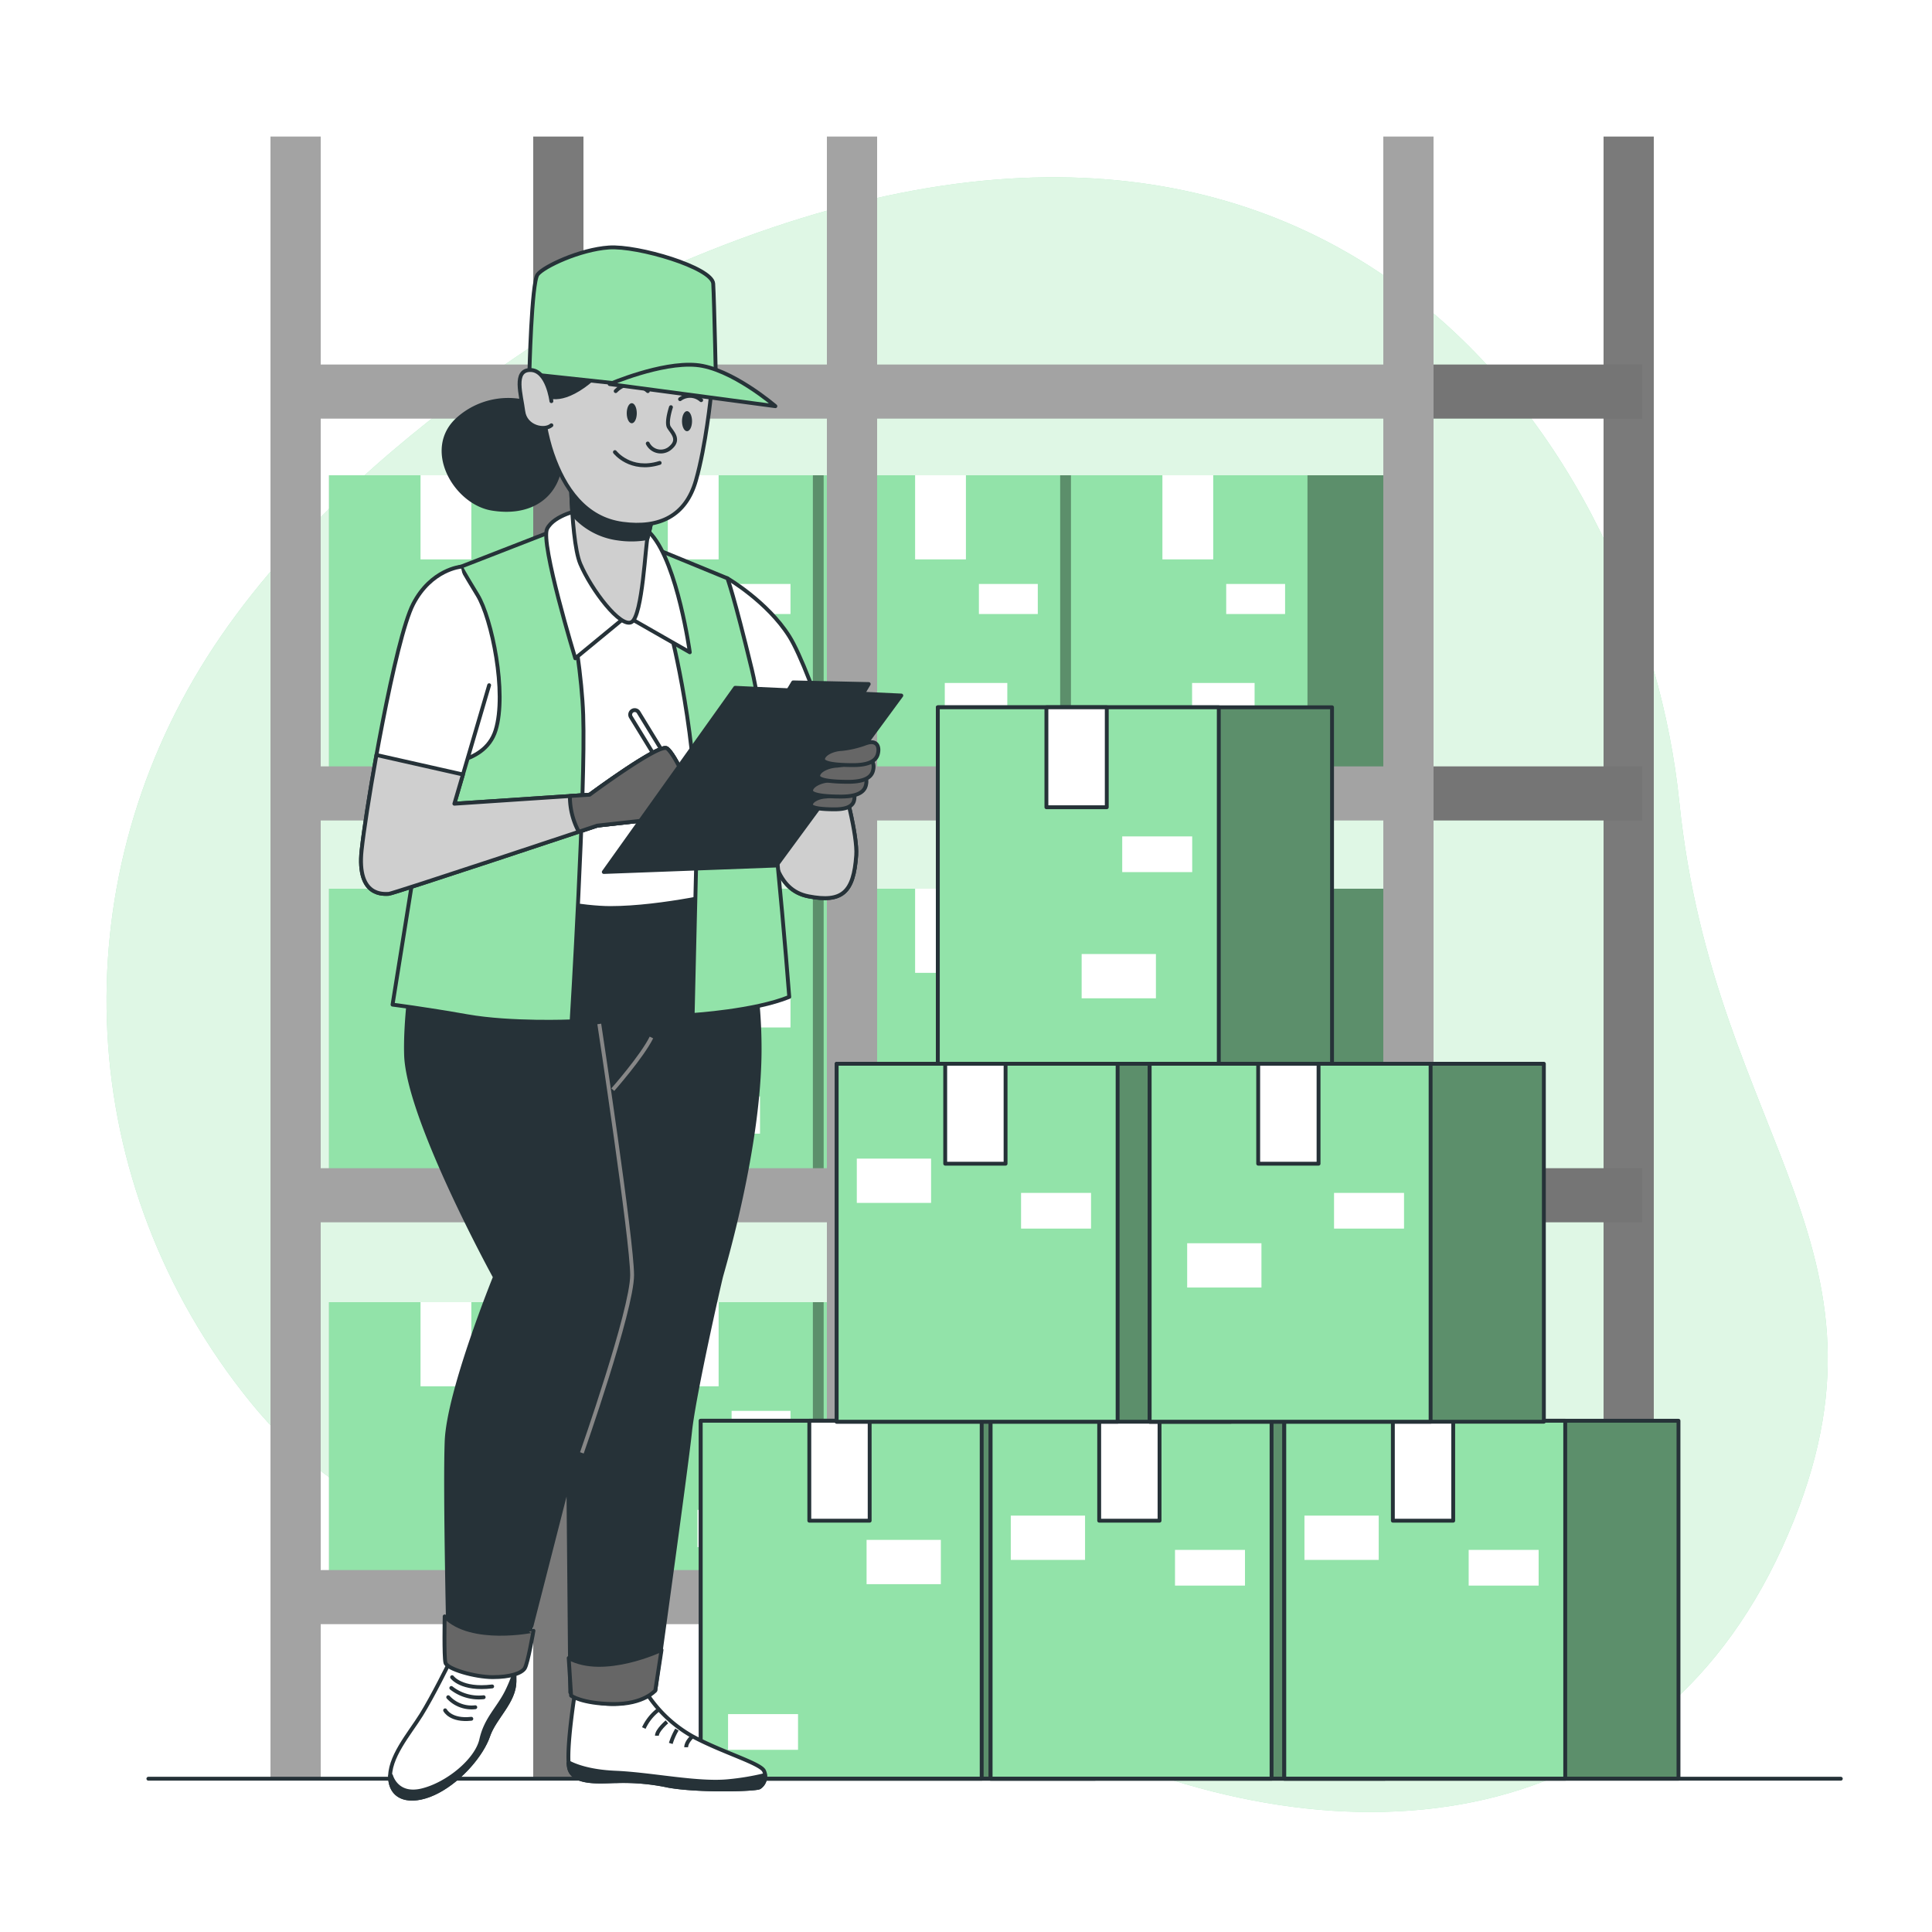 <svg class="animated" id="freepik_stories-checking-boxes" xmlns="http://www.w3.org/2000/svg" xmlns:xlink="http://www.w3.org/1999/xlink" viewBox="0 0 500 500" version="1.1" xmlns:svgjs="http://svgjs.com/svgjs"><style>svg#freepik_stories-checking-boxes:not(.animated) .animable {opacity: 0;}svg#freepik_stories-checking-boxes.animated #freepik--boxes-1--inject-65 {animation: 6s Infinite  linear floating;animation-delay: 0s;}            @keyframes floating {                0% {                    opacity: 1;                    transform: translateY(0px);                }                50% {                    transform: translateY(-10px);                }                100% {                    opacity: 1;                    transform: translateY(0px);                }            }        </style><g id="freepik--background-simple--inject-65" class="animable" style="transform-origin: 250.297px 257.414px;"><path d="M167.19,71.92S91.42,110.52,53.63,170,18.83,306,64.75,362.8s133.69,49.34,207.18,85.32,154.57,28.57,189.32-47.66S443.6,295.74,434.6,207.52,346.07-9.88,167.19,71.92Z" style="fill: rgb(146, 227, 169); transform-origin: 250.297px 257.414px;" id="els61e4z0j7s" class="animable"></path><g id="elst4j87u77qh"><path d="M167.19,71.92S91.42,110.52,53.63,170,18.83,306,64.75,362.8s133.69,49.34,207.18,85.32,154.57,28.57,189.32-47.66S443.6,295.74,434.6,207.52,346.07-9.88,167.19,71.92Z" style="fill: rgb(255, 255, 255); opacity: 0.7; transform-origin: 250.297px 257.414px;" class="animable"></path></g></g><g id="freepik--boxes-2--inject-65" class="animable" style="transform-origin: 249px 247.84px;"><rect x="85.17" y="123" width="85.88" height="77.99" style="fill: rgb(146, 227, 169); transform-origin: 128.11px 161.995px;" id="elnp0eelr0le8" class="animable"></rect><g style="clip-path: url(&quot;#freepik--clip-path--inject-65&quot;); transform-origin: 128.11px 161.995px;" id="eli4pz2vl6lkl" class="animable"><g id="elxr48xwg9nsr"><rect x="85.17" y="123" width="85.88" height="77.99" style="opacity: 0.37; transform-origin: 128.11px 161.995px;" class="animable"></rect></g></g><rect x="85.17" y="123" width="61.2" height="77.99" style="fill: rgb(146, 227, 169); transform-origin: 115.77px 161.995px;" id="elxb5uz0526ob" class="animable"></rect><rect x="108.83" y="123" width="13.15" height="21.77" style="fill: rgb(255, 255, 255); transform-origin: 115.405px 133.885px;" id="elw05pjixsklj" class="animable"></rect><rect x="125.34" y="151.13" width="15.24" height="7.78" style="fill: rgb(255, 255, 255); transform-origin: 132.96px 155.02px;" id="el87yc8uk46jv" class="animable"></rect><g id="elbxjis8o9uki"><rect x="116.51" y="176.75" width="16.18" height="9.64" style="fill: rgb(255, 255, 255); transform-origin: 124.6px 181.57px; transform: rotate(13.9deg);" class="animable"></rect></g><rect x="149.17" y="123" width="85.88" height="77.99" style="fill: rgb(146, 227, 169); transform-origin: 192.11px 161.995px;" id="elfjgg69s4tn5" class="animable"></rect><g style="clip-path: url(&quot;#freepik--clip-path-2--inject-65&quot;); transform-origin: 192.11px 161.995px;" id="elilgdpkdoqa" class="animable"><g id="elzur1qrvwbm9"><rect x="149.17" y="123" width="85.88" height="77.99" style="opacity: 0.37; transform-origin: 192.11px 161.995px;" class="animable"></rect></g></g><rect x="149.17" y="123" width="61.2" height="77.99" style="fill: rgb(146, 227, 169); transform-origin: 179.77px 161.995px;" id="elh7rujhawipi" class="animable"></rect><rect x="172.83" y="123" width="13.15" height="21.77" style="fill: rgb(255, 255, 255); transform-origin: 179.405px 133.885px;" id="elinp8uf3drk" class="animable"></rect><rect x="189.34" y="151.13" width="15.24" height="7.78" style="fill: rgb(255, 255, 255); transform-origin: 196.96px 155.02px;" id="el4l33314fh12" class="animable"></rect><g id="el3kh0c8d1nu6"><rect x="180.51" y="176.75" width="16.18" height="9.64" style="fill: rgb(255, 255, 255); transform-origin: 188.6px 181.57px; transform: rotate(13.9deg);" class="animable"></rect></g><rect x="213.17" y="123" width="85.88" height="77.99" style="fill: rgb(146, 227, 169); transform-origin: 256.11px 161.995px;" id="eln2c18vmvbga" class="animable"></rect><g style="clip-path: url(&quot;#freepik--clip-path-3--inject-65&quot;); transform-origin: 256.11px 161.995px;" id="ela86l6bmo31" class="animable"><g id="elsggsismbue"><rect x="213.17" y="123" width="85.88" height="77.99" style="opacity: 0.37; transform-origin: 256.11px 161.995px;" class="animable"></rect></g></g><rect x="213.17" y="123" width="61.2" height="77.99" style="fill: rgb(146, 227, 169); transform-origin: 243.77px 161.995px;" id="el22maze90ae7" class="animable"></rect><rect x="236.83" y="123" width="13.15" height="21.77" style="fill: rgb(255, 255, 255); transform-origin: 243.405px 133.885px;" id="elnoy7v7f5k18" class="animable"></rect><rect x="253.34" y="151.13" width="15.24" height="7.78" style="fill: rgb(255, 255, 255); transform-origin: 260.96px 155.02px;" id="elbmbbnijdlg9" class="animable"></rect><g id="el165gej21vhf"><rect x="244.51" y="176.75" width="16.18" height="9.64" style="fill: rgb(255, 255, 255); transform-origin: 252.6px 181.57px; transform: rotate(13.9deg);" class="animable"></rect></g><rect x="277.17" y="123" width="85.88" height="77.99" style="fill: rgb(146, 227, 169); transform-origin: 320.11px 161.995px;" id="elfhtb0i2j47m" class="animable"></rect><g style="clip-path: url(&quot;#freepik--clip-path-4--inject-65&quot;); transform-origin: 320.11px 161.995px;" id="eliti1i0q14xc" class="animable"><g id="el5usa29q9bvf"><rect x="277.17" y="123" width="85.88" height="77.99" style="opacity: 0.37; transform-origin: 320.11px 161.995px;" class="animable"></rect></g></g><rect x="277.17" y="123" width="61.2" height="77.99" style="fill: rgb(146, 227, 169); transform-origin: 307.77px 161.995px;" id="el9wmxaehi0ao" class="animable"></rect><rect x="300.83" y="123" width="13.15" height="21.77" style="fill: rgb(255, 255, 255); transform-origin: 307.405px 133.885px;" id="el9k2dkcz2va" class="animable"></rect><rect x="317.34" y="151.13" width="15.24" height="7.78" style="fill: rgb(255, 255, 255); transform-origin: 324.96px 155.02px;" id="elhmvfi8e3zm" class="animable"></rect><g id="ely30dwznp8pk"><rect x="308.51" y="176.75" width="16.18" height="9.64" style="fill: rgb(255, 255, 255); transform-origin: 316.6px 181.57px; transform: rotate(13.9deg);" class="animable"></rect></g><rect x="85.17" y="230" width="85.88" height="77.99" style="fill: rgb(146, 227, 169); transform-origin: 128.11px 268.995px;" id="eld7850l1wds" class="animable"></rect><g style="clip-path: url(&quot;#freepik--clip-path-5--inject-65&quot;); transform-origin: 128.11px 268.995px;" id="el9isaueu56u4" class="animable"><g id="elilzeurnqgkm"><rect x="85.17" y="230" width="85.88" height="77.99" style="opacity: 0.37; transform-origin: 128.11px 268.995px;" class="animable"></rect></g></g><rect x="85.17" y="230" width="61.2" height="77.99" style="fill: rgb(146, 227, 169); transform-origin: 115.77px 268.995px;" id="el9xjojc5w5ej" class="animable"></rect><rect x="108.83" y="230" width="13.15" height="21.77" style="fill: rgb(255, 255, 255); transform-origin: 115.405px 240.885px;" id="elwapxetugesb" class="animable"></rect><rect x="125.34" y="258.13" width="15.24" height="7.78" style="fill: rgb(255, 255, 255); transform-origin: 132.96px 262.02px;" id="el0pculepwnrpa" class="animable"></rect><g id="elgbkidt49n3a"><rect x="116.51" y="283.75" width="16.18" height="9.64" style="fill: rgb(255, 255, 255); transform-origin: 124.6px 288.57px; transform: rotate(13.9deg);" class="animable"></rect></g><rect x="149.17" y="230" width="85.88" height="77.99" style="fill: rgb(146, 227, 169); transform-origin: 192.11px 268.995px;" id="elgbupa9jd3ep" class="animable"></rect><g style="clip-path: url(&quot;#freepik--clip-path-6--inject-65&quot;); transform-origin: 192.11px 268.995px;" id="el7nicd1y4e1h" class="animable"><g id="el19cqcpf760h"><rect x="149.17" y="230" width="85.88" height="77.99" style="opacity: 0.37; transform-origin: 192.11px 268.995px;" class="animable"></rect></g></g><rect x="149.17" y="230" width="61.2" height="77.99" style="fill: rgb(146, 227, 169); transform-origin: 179.77px 268.995px;" id="el71hf4u7fywp" class="animable"></rect><rect x="172.83" y="230" width="13.15" height="21.77" style="fill: rgb(255, 255, 255); transform-origin: 179.405px 240.885px;" id="elxxdnomi2lb" class="animable"></rect><rect x="189.34" y="258.13" width="15.24" height="7.78" style="fill: rgb(255, 255, 255); transform-origin: 196.96px 262.02px;" id="el4bg3e7l0jsf" class="animable"></rect><g id="el9i8olj1smju"><rect x="180.51" y="283.75" width="16.18" height="9.64" style="fill: rgb(255, 255, 255); transform-origin: 188.6px 288.57px; transform: rotate(13.9deg);" class="animable"></rect></g><rect x="213.17" y="230" width="85.88" height="77.99" style="fill: rgb(146, 227, 169); transform-origin: 256.11px 268.995px;" id="elkyffsd3v87" class="animable"></rect><g style="clip-path: url(&quot;#freepik--clip-path-7--inject-65&quot;); transform-origin: 256.11px 268.995px;" id="elthkwqxzeeeq" class="animable"><g id="elcuirazf4b5o"><rect x="213.17" y="230" width="85.88" height="77.99" style="opacity: 0.37; transform-origin: 256.11px 268.995px;" class="animable"></rect></g></g><rect x="213.17" y="230" width="61.2" height="77.99" style="fill: rgb(146, 227, 169); transform-origin: 243.77px 268.995px;" id="elofe59in47yg" class="animable"></rect><rect x="236.83" y="230" width="13.15" height="21.77" style="fill: rgb(255, 255, 255); transform-origin: 243.405px 240.885px;" id="elxk905hl7sk" class="animable"></rect><rect x="253.34" y="258.13" width="15.24" height="7.78" style="fill: rgb(255, 255, 255); transform-origin: 260.96px 262.02px;" id="el6h19x3z7mjd" class="animable"></rect><g id="elcpf3y006pgm"><rect x="244.51" y="283.75" width="16.18" height="9.64" style="fill: rgb(255, 255, 255); transform-origin: 252.6px 288.57px; transform: rotate(13.9deg);" class="animable"></rect></g><rect x="277.17" y="230" width="85.88" height="77.99" style="fill: rgb(146, 227, 169); transform-origin: 320.11px 268.995px;" id="elrds1hf6xb9k" class="animable"></rect><g style="clip-path: url(&quot;#freepik--clip-path-8--inject-65&quot;); transform-origin: 320.11px 268.995px;" id="elf1ygs9h6i2h" class="animable"><g id="el82uwvavkhqn"><rect x="277.17" y="230" width="85.88" height="77.99" style="opacity: 0.37; transform-origin: 320.11px 268.995px;" class="animable"></rect></g></g><rect x="277.17" y="230" width="61.2" height="77.99" style="fill: rgb(146, 227, 169); transform-origin: 307.77px 268.995px;" id="elnvwmy2mqqnh" class="animable"></rect><rect x="300.83" y="230" width="13.15" height="21.77" style="fill: rgb(255, 255, 255); transform-origin: 307.405px 240.885px;" id="elnkmiaw6s4t" class="animable"></rect><rect x="317.34" y="258.13" width="15.24" height="7.78" style="fill: rgb(255, 255, 255); transform-origin: 324.96px 262.02px;" id="elp5e7zltp5th" class="animable"></rect><g id="eljbeflxn70uj"><rect x="308.51" y="283.75" width="16.18" height="9.64" style="fill: rgb(255, 255, 255); transform-origin: 316.6px 288.57px; transform: rotate(13.9deg);" class="animable"></rect></g><rect x="85.17" y="337" width="85.88" height="77.99" style="fill: rgb(146, 227, 169); transform-origin: 128.11px 375.995px;" id="elwczhgrnvqn9" class="animable"></rect><g style="clip-path: url(&quot;#freepik--clip-path-9--inject-65&quot;); transform-origin: 128.11px 375.995px;" id="elu66eubynreq" class="animable"><g id="el6zg9jzk24vl"><rect x="85.17" y="337" width="85.88" height="77.99" style="opacity: 0.37; transform-origin: 128.11px 375.995px;" class="animable"></rect></g></g><rect x="85.17" y="337" width="61.2" height="77.99" style="fill: rgb(146, 227, 169); transform-origin: 115.77px 375.995px;" id="ele7idla2gcyh" class="animable"></rect><rect x="108.83" y="337" width="13.15" height="21.77" style="fill: rgb(255, 255, 255); transform-origin: 115.405px 347.885px;" id="elkvu5bylnxa" class="animable"></rect><rect x="125.34" y="365.13" width="15.24" height="7.78" style="fill: rgb(255, 255, 255); transform-origin: 132.96px 369.02px;" id="eliniq9s8veko" class="animable"></rect><g id="elf6ry4vlm4xq"><rect x="116.51" y="390.75" width="16.18" height="9.64" style="fill: rgb(255, 255, 255); transform-origin: 124.6px 395.57px; transform: rotate(13.9deg);" class="animable"></rect></g><rect x="149.17" y="337" width="85.88" height="77.99" style="fill: rgb(146, 227, 169); transform-origin: 192.11px 375.995px;" id="elgx81fk8f3tj" class="animable"></rect><g style="clip-path: url(&quot;#freepik--clip-path-10--inject-65&quot;); transform-origin: 192.11px 375.995px;" id="elavirrmp8xi" class="animable"><g id="el2533bo32av4"><rect x="149.17" y="337" width="85.88" height="77.99" style="opacity: 0.37; transform-origin: 192.11px 375.995px;" class="animable"></rect></g></g><rect x="149.17" y="337" width="61.2" height="77.99" style="fill: rgb(146, 227, 169); transform-origin: 179.77px 375.995px;" id="elzaybj7b74cf" class="animable"></rect><rect x="172.83" y="337" width="13.15" height="21.77" style="fill: rgb(255, 255, 255); transform-origin: 179.405px 347.885px;" id="elyqwvp4o2h2" class="animable"></rect><rect x="189.34" y="365.13" width="15.24" height="7.78" style="fill: rgb(255, 255, 255); transform-origin: 196.96px 369.02px;" id="el0dy4sssask6k" class="animable"></rect><g id="el1amqyl6zp61"><rect x="180.51" y="390.75" width="16.18" height="9.64" style="fill: rgb(255, 255, 255); transform-origin: 188.6px 395.57px; transform: rotate(13.9deg);" class="animable"></rect></g><rect x="213.17" y="337" width="85.88" height="77.99" style="fill: rgb(146, 227, 169); transform-origin: 256.11px 375.995px;" id="elmr800h9on5" class="animable"></rect><g style="clip-path: url(&quot;#freepik--clip-path-11--inject-65&quot;); transform-origin: 256.11px 375.995px;" id="ellf0jnhzrin8" class="animable"><g id="elbmn584vh9yg"><rect x="213.17" y="337" width="85.88" height="77.99" style="opacity: 0.37; transform-origin: 256.11px 375.995px;" class="animable"></rect></g></g><rect x="213.17" y="337" width="61.2" height="77.99" style="fill: rgb(146, 227, 169); transform-origin: 243.77px 375.995px;" id="el0e9eswb8u2ki" class="animable"></rect><rect x="236.83" y="337" width="13.15" height="21.77" style="fill: rgb(255, 255, 255); transform-origin: 243.405px 347.885px;" id="el5upbopr7rei" class="animable"></rect><rect x="253.34" y="365.13" width="15.24" height="7.78" style="fill: rgb(255, 255, 255); transform-origin: 260.96px 369.02px;" id="el4pzsw709efc" class="animable"></rect><g id="elzw0cyl9ti1t"><rect x="244.51" y="390.75" width="16.18" height="9.64" style="fill: rgb(255, 255, 255); transform-origin: 252.6px 395.57px; transform: rotate(13.9deg);" class="animable"></rect></g><rect x="277.17" y="337" width="85.88" height="77.99" style="fill: rgb(146, 227, 169); transform-origin: 320.11px 375.995px;" id="ele74t30v1ut" class="animable"></rect><g style="clip-path: url(&quot;#freepik--clip-path-12--inject-65&quot;); transform-origin: 320.11px 375.995px;" id="el3sdxntp31o7" class="animable"><g id="elljo2liey35q"><rect x="277.17" y="337" width="85.88" height="77.99" style="opacity: 0.37; transform-origin: 320.11px 375.995px;" class="animable"></rect></g></g><rect x="277.17" y="337" width="61.2" height="77.99" style="fill: rgb(146, 227, 169); transform-origin: 307.77px 375.995px;" id="elnyx8lbbbic" class="animable"></rect><rect x="300.83" y="337" width="13.15" height="21.77" style="fill: rgb(255, 255, 255); transform-origin: 307.405px 347.885px;" id="eli6yr4cd64d" class="animable"></rect><rect x="317.34" y="365.13" width="15.24" height="7.78" style="fill: rgb(255, 255, 255); transform-origin: 324.96px 369.02px;" id="eladvp6sy6bug" class="animable"></rect><g id="eltorfntah4nh"><rect x="308.51" y="390.75" width="16.18" height="9.64" style="fill: rgb(255, 255, 255); transform-origin: 316.6px 395.57px; transform: rotate(13.9deg);" class="animable"></rect></g><rect x="71" y="94.34" width="300" height="14" style="fill: rgb(163, 163, 163); transform-origin: 221px 101.34px;" id="eluhu5e3vv3gq" class="animable"></rect><rect x="71" y="198.34" width="300" height="14" style="fill: rgb(163, 163, 163); transform-origin: 221px 205.34px;" id="eldomlrrs4spg" class="animable"></rect><rect x="71" y="302.33" width="300" height="14" style="fill: rgb(163, 163, 163); transform-origin: 221px 309.33px;" id="elbe2ie4ezj4k" class="animable"></rect><rect x="71" y="406.33" width="300" height="14" style="fill: rgb(163, 163, 163); transform-origin: 221px 413.33px;" id="elzyjrn3lole" class="animable"></rect><rect x="415" y="35.34" width="13" height="425" style="fill: rgb(122, 122, 122); transform-origin: 421.5px 247.84px;" id="elkp2mjiyvb39" class="animable"></rect><rect x="138" y="35.34" width="13" height="425" style="fill: rgb(122, 122, 122); transform-origin: 144.5px 247.84px;" id="ell1ck8dywjrs" class="animable"></rect><rect x="364" y="94.34" width="61" height="14" style="fill: rgb(117, 117, 117); transform-origin: 394.5px 101.34px;" id="eljmpgq2y2sea" class="animable"></rect><rect x="364" y="198.34" width="61" height="14" style="fill: rgb(117, 117, 117); transform-origin: 394.5px 205.34px;" id="el5i3x852qzcj" class="animable"></rect><rect x="364" y="302.33" width="61" height="14" style="fill: rgb(117, 117, 117); transform-origin: 394.5px 309.33px;" id="elydaknn724sr" class="animable"></rect><rect x="364" y="406.33" width="61" height="14" style="fill: rgb(117, 117, 117); transform-origin: 394.5px 413.33px;" id="elcy2vzt53cy" class="animable"></rect><rect x="70" y="35.34" width="13" height="425" style="fill: rgb(163, 163, 163); transform-origin: 76.5px 247.84px;" id="elrz204m7xdec" class="animable"></rect><rect x="214" y="35.34" width="13" height="425" style="fill: rgb(163, 163, 163); transform-origin: 220.5px 247.84px;" id="elvdcj1ywgmg" class="animable"></rect><rect x="358" y="35.34" width="13" height="425" style="fill: rgb(163, 163, 163); transform-origin: 364.5px 247.84px;" id="elfvs42jbmshr" class="animable"></rect></g><g id="freepik--boxes-1--inject-65" class="animable animator-active" style="transform-origin: 307.87px 321.69px;"><rect x="242.71" y="183.05" width="102.02" height="92.64" style="fill: rgb(146, 227, 169); transform-origin: 293.72px 229.37px;" id="ellc50nl549xo" class="animable"></rect><g style="clip-path: url(&quot;#freepik--clip-path-13--inject-65&quot;); transform-origin: 293.72px 229.37px;" id="eltz917lljs4m" class="animable"><g id="elk9sawwb6sm"><rect x="242.71" y="183.05" width="102.02" height="92.64" style="opacity: 0.37; transform-origin: 293.72px 229.37px;" class="animable"></rect></g></g><rect x="242.71" y="183.05" width="102.02" height="92.64" style="fill: none; stroke: rgb(38, 50, 56); stroke-linecap: round; stroke-linejoin: round; transform-origin: 293.72px 229.37px;" id="el343ex0oq41a" class="animable"></rect><rect x="242.71" y="183.05" width="72.71" height="92.64" style="fill: rgb(146, 227, 169); stroke: rgb(38, 50, 56); stroke-linecap: round; stroke-linejoin: round; transform-origin: 279.065px 229.37px;" id="eliib1rib88r" class="animable"></rect><rect x="270.81" y="183.05" width="15.62" height="25.86" style="fill: rgb(255, 255, 255); stroke: rgb(38, 50, 56); stroke-linecap: round; stroke-linejoin: round; transform-origin: 278.62px 195.98px;" id="elkewr8pypvad" class="animable"></rect><rect x="290.43" y="216.46" width="18.11" height="9.24" style="fill: rgb(255, 255, 255); transform-origin: 299.485px 221.08px;" id="ello4zuvoz3b" class="animable"></rect><g id="el481huymiybo"><rect x="279.93" y="246.9" width="19.22" height="11.46" style="fill: rgb(255, 255, 255); transform-origin: 289.54px 252.63px; transform: rotate(13.9deg);" class="animable"></rect></g><rect x="181.35" y="367.69" width="102.02" height="92.64" style="fill: rgb(146, 227, 169); transform-origin: 232.36px 414.01px;" id="elhs68g42hqc" class="animable"></rect><g style="clip-path: url(&quot;#freepik--clip-path-14--inject-65&quot;); transform-origin: 232.36px 414.01px;" id="elvrsaxxx4n0p" class="animable"><g id="elifxsx5i56an"><rect x="181.35" y="367.69" width="102.02" height="92.64" style="opacity: 0.37; transform-origin: 232.36px 414.01px;" class="animable"></rect></g></g><rect x="181.35" y="367.69" width="102.02" height="92.64" style="fill: none; stroke: rgb(38, 50, 56); stroke-linecap: round; stroke-linejoin: round; transform-origin: 232.36px 414.01px;" id="elot44ge9mfwa" class="animable"></rect><rect x="181.35" y="367.69" width="72.71" height="92.64" style="fill: rgb(146, 227, 169); stroke: rgb(38, 50, 56); stroke-linecap: round; stroke-linejoin: round; transform-origin: 217.705px 414.01px;" id="eltop3x581wbm" class="animable"></rect><rect x="209.45" y="367.69" width="15.62" height="25.86" style="fill: rgb(255, 255, 255); stroke: rgb(38, 50, 56); stroke-linecap: round; stroke-linejoin: round; transform-origin: 217.26px 380.62px;" id="elnrhinbxuk8f" class="animable"></rect><rect x="188.42" y="443.61" width="18.11" height="9.24" style="fill: rgb(255, 255, 255); transform-origin: 197.475px 448.23px;" id="el43z26epx5zw" class="animable"></rect><g id="eljd3z8el0hng"><rect x="224.27" y="398.52" width="19.22" height="11.46" style="fill: rgb(255, 255, 255); transform-origin: 233.88px 404.25px; transform: rotate(13.9deg);" class="animable"></rect></g><rect x="256.37" y="367.69" width="102.02" height="92.64" style="fill: rgb(146, 227, 169); transform-origin: 307.38px 414.01px;" id="eled5abfwpj54" class="animable"></rect><g style="clip-path: url(&quot;#freepik--clip-path-15--inject-65&quot;); transform-origin: 307.38px 414.01px;" id="el198ki8j1kkh" class="animable"><g id="elcc66pbpdq0p"><rect x="256.37" y="367.69" width="102.02" height="92.64" style="opacity: 0.37; transform-origin: 307.38px 414.01px;" class="animable"></rect></g></g><rect x="256.37" y="367.69" width="102.02" height="92.64" style="fill: none; stroke: rgb(38, 50, 56); stroke-linecap: round; stroke-linejoin: round; transform-origin: 307.38px 414.01px;" id="elfniq5fn075" class="animable"></rect><rect x="256.37" y="367.69" width="72.71" height="92.64" style="fill: rgb(146, 227, 169); stroke: rgb(38, 50, 56); stroke-linecap: round; stroke-linejoin: round; transform-origin: 292.725px 414.01px;" id="elrsafclb00yh" class="animable"></rect><rect x="284.47" y="367.69" width="15.62" height="25.86" style="fill: rgb(255, 255, 255); stroke: rgb(38, 50, 56); stroke-linecap: round; stroke-linejoin: round; transform-origin: 292.28px 380.62px;" id="elm01as8kt9f9" class="animable"></rect><rect x="304.09" y="401.11" width="18.11" height="9.24" style="fill: rgb(255, 255, 255); transform-origin: 313.145px 405.73px;" id="eljx5gnaehmi" class="animable"></rect><g id="elfkjd94z0ilg"><rect x="261.59" y="392.24" width="19.22" height="11.46" style="fill: rgb(255, 255, 255); transform-origin: 271.2px 397.97px; transform: rotate(13.9deg);" class="animable"></rect></g><rect x="332.37" y="367.69" width="102.02" height="92.64" style="fill: rgb(146, 227, 169); transform-origin: 383.38px 414.01px;" id="el0zfmkoqi2vs" class="animable"></rect><g style="clip-path: url(&quot;#freepik--clip-path-16--inject-65&quot;); transform-origin: 383.38px 414.01px;" id="elcw88f0agq7l" class="animable"><g id="eldfqi3cm4vwn"><rect x="332.37" y="367.69" width="102.02" height="92.64" style="opacity: 0.37; transform-origin: 383.38px 414.01px;" class="animable"></rect></g></g><rect x="332.37" y="367.69" width="102.02" height="92.64" style="fill: none; stroke: rgb(38, 50, 56); stroke-linecap: round; stroke-linejoin: round; transform-origin: 383.38px 414.01px;" id="el8o1d5qzrx66" class="animable"></rect><rect x="332.37" y="367.69" width="72.71" height="92.64" style="fill: rgb(146, 227, 169); stroke: rgb(38, 50, 56); stroke-linecap: round; stroke-linejoin: round; transform-origin: 368.725px 414.01px;" id="el4vzzpq4dmms" class="animable"></rect><rect x="360.47" y="367.69" width="15.62" height="25.86" style="fill: rgb(255, 255, 255); stroke: rgb(38, 50, 56); stroke-linecap: round; stroke-linejoin: round; transform-origin: 368.28px 380.62px;" id="el1v322o1wmcgi" class="animable"></rect><rect x="380.09" y="401.11" width="18.11" height="9.24" style="fill: rgb(255, 255, 255); transform-origin: 389.145px 405.73px;" id="elqhmhnm0ddb" class="animable"></rect><g id="elbwaf802kldb"><rect x="337.59" y="392.24" width="19.22" height="11.46" style="fill: rgb(255, 255, 255); transform-origin: 347.2px 397.97px; transform: rotate(13.9deg);" class="animable"></rect></g><rect x="216.53" y="275.3" width="102.02" height="92.64" style="fill: rgb(146, 227, 169); transform-origin: 267.54px 321.62px;" id="elt6qwjd46cpl" class="animable"></rect><g style="clip-path: url(&quot;#freepik--clip-path-17--inject-65&quot;); transform-origin: 267.54px 321.62px;" id="el20gh12sn84r" class="animable"><g id="eli4093w0ar6i"><rect x="216.53" y="275.3" width="102.02" height="92.64" style="opacity: 0.37; transform-origin: 267.54px 321.62px;" class="animable"></rect></g></g><rect x="216.53" y="275.3" width="102.02" height="92.64" style="fill: none; stroke: rgb(38, 50, 56); stroke-linecap: round; stroke-linejoin: round; transform-origin: 267.54px 321.62px;" id="elc3r0in715sj" class="animable"></rect><rect x="216.53" y="275.3" width="72.71" height="92.64" style="fill: rgb(146, 227, 169); stroke: rgb(38, 50, 56); stroke-linecap: round; stroke-linejoin: round; transform-origin: 252.885px 321.62px;" id="el4xfmjw01ar6" class="animable"></rect><rect x="244.62" y="275.3" width="15.62" height="25.86" style="fill: rgb(255, 255, 255); stroke: rgb(38, 50, 56); stroke-linecap: round; stroke-linejoin: round; transform-origin: 252.43px 288.23px;" id="elo5ty8cvkdvc" class="animable"></rect><rect x="264.25" y="308.72" width="18.11" height="9.24" style="fill: rgb(255, 255, 255); transform-origin: 273.305px 313.34px;" id="ellg2c5tzi4a9" class="animable"></rect><g id="elp65bfyc5lad"><rect x="221.74" y="299.85" width="19.22" height="11.46" style="fill: rgb(255, 255, 255); transform-origin: 231.35px 305.58px; transform: rotate(13.9deg);" class="animable"></rect></g><rect x="297.53" y="275.3" width="102.02" height="92.64" style="fill: rgb(146, 227, 169); transform-origin: 348.54px 321.62px;" id="eld773i3eilvc" class="animable"></rect><g style="clip-path: url(&quot;#freepik--clip-path-18--inject-65&quot;); transform-origin: 348.54px 321.62px;" id="elv5qy4q7fpvd" class="animable"><g id="el2ogqiqn3sh5"><rect x="297.53" y="275.3" width="102.02" height="92.64" style="opacity: 0.37; transform-origin: 348.54px 321.62px;" class="animable"></rect></g></g><rect x="297.53" y="275.3" width="102.02" height="92.64" style="fill: none; stroke: rgb(38, 50, 56); stroke-linecap: round; stroke-linejoin: round; transform-origin: 348.54px 321.62px;" id="el54d29shjl8f" class="animable"></rect><rect x="297.53" y="275.3" width="72.71" height="92.64" style="fill: rgb(146, 227, 169); stroke: rgb(38, 50, 56); stroke-linecap: round; stroke-linejoin: round; transform-origin: 333.885px 321.62px;" id="eluzrtqntitm" class="animable"></rect><rect x="325.62" y="275.3" width="15.62" height="25.86" style="fill: rgb(255, 255, 255); stroke: rgb(38, 50, 56); stroke-linecap: round; stroke-linejoin: round; transform-origin: 333.43px 288.23px;" id="elodtzf4axm3" class="animable"></rect><rect x="345.25" y="308.72" width="18.11" height="9.24" style="fill: rgb(255, 255, 255); transform-origin: 354.305px 313.34px;" id="els40h8bz6ile" class="animable"></rect><g id="elv7d7ef02ld"><rect x="307.24" y="321.75" width="19.22" height="11.46" style="fill: rgb(255, 255, 255); transform-origin: 316.85px 327.48px; transform: rotate(13.9deg);" class="animable"></rect></g></g><g id="freepik--Floor--inject-65" class="animable" style="transform-origin: 257.4px 460.33px;"><line x1="38.4" y1="460.33" x2="476.4" y2="460.33" style="fill: none; stroke: rgb(38, 50, 56); stroke-linecap: round; stroke-linejoin: round; transform-origin: 257.4px 460.33px;" id="elha6wcmqkx89" class="animable"></line></g><g id="freepik--Character--inject-65" class="animable" style="transform-origin: 163.344px 264.756px;"><path d="M116.2,430.47S112,439,109,443.82s-8.57,11.16-8,16.74,6.38,6.18,12.36,3,11.36-9.56,13-14.35,6.78-8.77,6.78-14.15-.4-6-2.39-6.58S118.19,427.08,116.2,430.47Z" style="fill: rgb(255, 255, 255); stroke: rgb(38, 50, 56); stroke-linecap: round; stroke-linejoin: round; transform-origin: 117.05px 446.718px;" id="eld32xzlpdz7" class="animable"></path><path d="M133.14,435.05c0-.79,0-1.47,0-2.07a37.73,37.73,0,0,1-2,4.86c-2.2,4.39-5.39,7-6.58,12.36s-8.77,11.56-15.35,13.15-8-3.78-8-3.78l-.24,0a6.85,6.85,0,0,0,0,1c.6,5.58,6.38,6.18,12.36,3s11.36-9.56,13-14.35S133.14,440.43,133.14,435.05Z" style="fill: rgb(38, 50, 56); stroke: rgb(38, 50, 56); stroke-linecap: round; stroke-linejoin: round; transform-origin: 117.046px 449.237px;" id="elfpe63wey98q" class="animable"></path><path d="M117,434.05s2.4,3.39,10.37,2.4" style="fill: none; stroke: rgb(38, 50, 56); stroke-linecap: round; stroke-linejoin: round; transform-origin: 122.185px 435.341px;" id="elgp322qndztu" class="animable"></path><path d="M116.8,436.85a11.49,11.49,0,0,0,8.37,2.39" style="fill: none; stroke: rgb(38, 50, 56); stroke-linecap: round; stroke-linejoin: round; transform-origin: 120.985px 438.08px;" id="elfxbzje12zol" class="animable"></path><path d="M116,439.24a8.23,8.23,0,0,0,7,2.59" style="fill: none; stroke: rgb(38, 50, 56); stroke-linecap: round; stroke-linejoin: round; transform-origin: 119.5px 440.563px;" id="eleui4l2ilxom" class="animable"></path><path d="M115.2,442.63s1.4,2.79,6.78,2.19" style="fill: none; stroke: rgb(38, 50, 56); stroke-linecap: round; stroke-linejoin: round; transform-origin: 118.59px 443.767px;" id="elqjnk8h7li4i" class="animable"></path><path d="M167.22,438a33.82,33.82,0,0,0,12,11.36c7.77,4.19,17.74,7,18.53,9a3.35,3.35,0,0,1-1.19,4.19c-1,.59-15.75,1-23.52-.4a55.57,55.57,0,0,0-13.35-1.2c-3.59,0-11.36,1-12.36-3.39s1.59-20.33,1.59-20.33S160.64,440.63,167.22,438Z" style="fill: rgb(255, 255, 255); stroke: rgb(38, 50, 56); stroke-miterlimit: 10; transform-origin: 172.578px 450.163px;" id="el0fy3vmdg3lid" class="animable"></path><path d="M196.52,462.56a3.28,3.28,0,0,0,1.44-3.18,65.67,65.67,0,0,1-9.41,1.58c-8,.8-19.93-1.79-29.3-2.19-6.88-.29-10.64-1.88-12.15-2.69a10.33,10.33,0,0,0,.19,1.49c1,4.39,8.77,3.39,12.36,3.39a55.57,55.57,0,0,1,13.35,1.2C180.77,463.55,195.52,463.15,196.52,462.56Z" style="fill: rgb(38, 50, 56); stroke: rgb(38, 50, 56); stroke-miterlimit: 10; transform-origin: 172.545px 459.591px;" id="elmbee6f65emg" class="animable"></path><path d="M170.21,442.63a12.65,12.65,0,0,0-3.59,4.58" style="fill: none; stroke: rgb(38, 50, 56); stroke-miterlimit: 10; transform-origin: 168.415px 444.92px;" id="elg0grmcrww3v" class="animable"></path><path d="M172.6,445.61s-2.59,2.2-2.59,3.59" style="fill: none; stroke: rgb(38, 50, 56); stroke-miterlimit: 10; transform-origin: 171.305px 447.405px;" id="elo0ku8f6dt1" class="animable"></path><path d="M175.19,447.61a16.52,16.52,0,0,0-1.59,3.59" style="fill: none; stroke: rgb(38, 50, 56); stroke-miterlimit: 10; transform-origin: 174.395px 449.405px;" id="el53ttwnhp3bu" class="animable"></path><path d="M179.18,449.4s-1.6,1.4-1.6,2.79" style="fill: none; stroke: rgb(38, 50, 56); stroke-miterlimit: 10; transform-origin: 178.38px 450.795px;" id="elfir2bhfrw6k" class="animable"></path><path d="M110.93,226.33s-6.34,30.17-5.84,46.67,23,57.5,23,57.5-12,29.5-12.5,42.5.52,54.85.52,54.85,5,2.9,9.53,2.9,9.94-2.28,9.94-2.28l11.51-45,.5,54.5a21.48,21.48,0,0,0,11,3,19.4,19.4,0,0,0,11-3.5s8-57.5,9-67,7.5-38,8-40,10-33.5,10-59-7.33-40.83-7.33-40.83-25.67-5.67-44.67-6.17A203.9,203.9,0,0,0,110.93,226.33Z" style="fill: rgb(38, 50, 56); stroke: rgb(38, 50, 56); stroke-linecap: round; stroke-linejoin: round; transform-origin: 150.826px 332.681px;" id="elcs3b54wnqk" class="animable"></path><path d="M150.59,376s13-37,13-46-8.5-65-8.5-65" style="fill: none; stroke: rgb(135, 135, 135); stroke-miterlimit: 10; transform-origin: 157.09px 320.5px;" id="ell9f5d56duy" class="animable"></path><path d="M158.59,282s7.5-8.5,10-13.5" style="fill: none; stroke: rgb(135, 135, 135); stroke-miterlimit: 10; transform-origin: 163.59px 275.25px;" id="el3emjtafmok2" class="animable"></path><path d="M188.26,149.67s10.33,6,16,15,18,47,17.33,56.66-3.66,12.34-12.33,10.67-9.33-11.33-11.33-19.33S185.26,154,185.26,154l-.33-4.67Z" style="fill: rgb(255, 255, 255); stroke: rgb(38, 50, 56); stroke-linecap: round; stroke-linejoin: round; transform-origin: 203.273px 190.897px;" id="elv3skwctic" class="animable"></path><path d="M221.59,221.33c.34-4.92-2.69-17.2-6.5-29.25L194,195c1.77,8.2,3.29,15.09,3.93,17.64,2,8,2.66,17.66,11.33,19.33S220.93,231,221.59,221.33Z" style="fill: rgb(207, 207, 207); stroke: rgb(38, 50, 56); stroke-linecap: round; stroke-linejoin: round; transform-origin: 207.808px 212.259px;" id="elhao9bvqesg9" class="animable"></path><path d="M119.26,146.67s-8,1.66-10,15.66,2.67,37,2.67,37l-1,27s33.33,8.67,47,8.67,31.33-4.33,31.33-4.33-7.33-67.34-8.67-73-7.33-11.34-12.33-15-17.67-3.34-25-1.34-17.67,6-17.67,6Z" style="fill: rgb(255, 255, 255); stroke: rgb(38, 50, 56); stroke-linecap: round; stroke-linejoin: round; transform-origin: 149.011px 187.43px;" id="eljgac9jxb2hh" class="animable"></path><path d="M143.26,137.33s7,28.34,7.67,47.67-3,79.33-3,79.33-15.67.67-27-1.33-19.34-3-19.34-3l10-62.33s13.67,1,16.67-8.67-1-29-4.67-35-4.33-7.33-4.33-7.33Z" style="fill: rgb(146, 227, 169); stroke: rgb(38, 50, 56); stroke-linecap: round; stroke-linejoin: round; transform-origin: 126.301px 200.884px;" id="ellvtvh67esgi" class="animable"></path><path d="M173.59,163.67s7.34,28,6.67,56-1,43-1,43,16-1,25-4.67c0,0-5-65.33-9.67-84.67s-6.33-23.66-6.33-23.66L169.59,142Z" style="fill: rgb(146, 227, 169); stroke: rgb(38, 50, 56); stroke-linecap: round; stroke-linejoin: round; transform-origin: 186.925px 202.335px;" id="elhirxiavh9s" class="animable"></path><path d="M150.44,131.89s-7,1.3-8.84,4.94,7.28,33.54,7.28,33.54l13.26-10.92,16.38,9.36s-3.12-22.62-9.88-30.42S150.44,131.89,150.44,131.89Z" style="fill: rgb(255, 255, 255); stroke: rgb(38, 50, 56); stroke-linecap: round; stroke-linejoin: round; transform-origin: 159.937px 151.089px;" id="elk0ywy026wp" class="animable"></path><path d="M147.58,112.92s-.26,26.25,2.6,33,10.4,16.64,13.26,15.08,3.64-20.54,4.16-21.84,2.6-12,2.6-12S151.48,122,147.58,112.92Z" style="fill: rgb(207, 207, 207); stroke: rgb(38, 50, 56); stroke-linecap: round; stroke-linejoin: round; transform-origin: 158.887px 137.042px;" id="el5nq2k69a9z4" class="animable"></path><path d="M147.58,112.92s-.1,10.54.55,20a18.61,18.61,0,0,0,11.76,6.44,23.66,23.66,0,0,0,7.69-.1.19.19,0,0,1,0-.07c.52-1.3,2.6-12,2.6-12S151.48,122,147.58,112.92Z" style="fill: rgb(38, 50, 56); stroke: rgb(38, 50, 56); stroke-linecap: round; stroke-linejoin: round; transform-origin: 158.877px 126.273px;" id="elr1lat0ycba" class="animable"></path><path d="M176.83,203.24l-2,1.22-11.57-18.91a1.17,1.17,0,0,1,.39-1.6h0a1.16,1.16,0,0,1,1.6.38Z" style="fill: rgb(255, 255, 255); stroke: rgb(38, 50, 56); stroke-linecap: round; stroke-linejoin: round; transform-origin: 169.961px 194.118px;" id="el58bsxm1lnt4" class="animable"></path><path d="M119.26,146.67s-7.67.66-12.33,9.66-12,51.34-13.34,63.67,6,11.33,7,11.33,54-17.66,54-17.66l18-2s-2,1.66-.33,1.66,5-3.33,6.33-5.33-4-13-6-14.33-20,12-20,12l-35,2.33,9-30.67" style="fill: rgb(255, 255, 255); stroke: rgb(38, 50, 56); stroke-linecap: round; stroke-linejoin: round; transform-origin: 136.114px 189.01px;" id="el6wze28wp8xa" class="animable"></path><path d="M172.59,193.67c-2-1.34-20,12-20,12l-35,2.33,2.22-7.56-22.39-5.05c-1.85,10.27-3.3,19.76-3.83,24.61-1.33,12.33,6,11.33,7,11.33s54-17.66,54-17.66l18-2s-2,1.66-.33,1.66,5-3.33,6.33-5.33S174.59,195,172.59,193.67Z" style="fill: rgb(207, 207, 207); stroke: rgb(38, 50, 56); stroke-linecap: round; stroke-linejoin: round; transform-origin: 136.115px 212.462px;" id="elnwo30gmzff" class="animable"></path><path d="M172.59,193.67c-2-1.34-20,12-20,12l-5.1.34a19.21,19.21,0,0,0,2.31,9.25l4.79-1.59,18-2s-2,1.66-.33,1.66,5-3.33,6.33-5.33S174.59,195,172.59,193.67Z" style="fill: rgb(102, 102, 102); stroke: rgb(38, 50, 56); stroke-linecap: round; stroke-linejoin: round; transform-origin: 163.145px 204.418px;" id="el9vymoxs5oj" class="animable"></path><polygon points="190.26 178 156.26 225.67 200.93 224 233.26 180 190.26 178" style="fill: rgb(38, 50, 56); stroke: rgb(38, 50, 56); stroke-linecap: round; stroke-linejoin: round; transform-origin: 194.76px 201.835px;" id="ellgbk7qpt08" class="animable"></polygon><polygon points="205.27 176.6 202.66 180.94 222.21 181.38 224.82 177.03 205.27 176.6" style="fill: rgb(38, 50, 56); stroke: rgb(38, 50, 56); stroke-linecap: round; stroke-linejoin: round; transform-origin: 213.74px 178.99px;" id="el8ouzht9ddd" class="animable"></polygon><path d="M218.48,205.05a19.87,19.87,0,0,1-4.76,1.1c-2,.09-3.84,1.1-3.84,2.11s3.57,1.19,6.13,1.19,4.57-.55,5-2.2S220.86,204.14,218.48,205.05Z" style="fill: rgb(102, 102, 102); stroke: rgb(38, 50, 56); stroke-linecap: round; stroke-linejoin: round; transform-origin: 215.51px 207.11px;" id="elw7h8w69rhij" class="animable"></path><path d="M220.78,200.58a25.31,25.31,0,0,1-6,1.4c-2.55.11-4.87,1.39-4.87,2.66s4.52,1.51,7.77,1.51,5.8-.69,6.38-2.78S223.8,199.42,220.78,200.58Z" style="fill: rgb(102, 102, 102); stroke: rgb(38, 50, 56); stroke-linecap: round; stroke-linejoin: round; transform-origin: 217.071px 203.186px;" id="el9sjp1u7kuzd" class="animable"></path><path d="M222.63,196.76a25.31,25.31,0,0,1-6,1.4c-2.56.11-4.88,1.39-4.88,2.66s4.53,1.51,7.78,1.51,5.8-.69,6.38-2.78S225.65,195.6,222.63,196.76Z" style="fill: rgb(102, 102, 102); stroke: rgb(38, 50, 56); stroke-linecap: round; stroke-linejoin: round; transform-origin: 218.916px 199.366px;" id="el0jtg3ggw3d4o" class="animable"></path><path d="M223.88,192.44a25.51,25.51,0,0,1-6,1.39c-2.55.11-4.87,1.39-4.87,2.67s4.52,1.51,7.77,1.51,5.8-.7,6.38-2.79S226.9,191.28,223.88,192.44Z" style="fill: rgb(102, 102, 102); stroke: rgb(38, 50, 56); stroke-linecap: round; stroke-linejoin: round; transform-origin: 220.171px 195.046px;" id="elv8u54ixsefk" class="animable"></path><path d="M115.08,418.32s-.21,10.36.2,12,7.67,3.72,12.22,3.72,7.46-1,8.29-2.27,2.27-9.74,2.27-9.74S121.91,425.37,115.08,418.32Z" style="fill: rgb(102, 102, 102); stroke: rgb(38, 50, 56); stroke-linecap: round; stroke-linejoin: round; transform-origin: 126.543px 426.18px;" id="elvofnuqdqyv" class="animable"></path><path d="M138,104.6a19.5,19.5,0,0,0-19.23,3.64c-9.1,7.8-1,21.84,8.58,23.4s15.85-2.86,17.41-9.88S143.74,104.34,138,104.6Z" style="fill: rgb(38, 50, 56); stroke: rgb(38, 50, 56); stroke-linecap: round; stroke-linejoin: round; transform-origin: 130.002px 117.723px;" id="elxf7o4vje6kr" class="animable"></path><path d="M184,102.26s-1.3,13-3.9,22.1-9.36,12.48-19,11.18-15.08-9.1-18.2-18.2-3.38-21.58-3.38-21.58Z" style="fill: rgb(207, 207, 207); stroke: rgb(38, 50, 56); stroke-linecap: round; stroke-linejoin: round; transform-origin: 161.76px 115.784px;" id="elccp9i5t8t5" class="animable"></path><path d="M140.88,102S144,104.86,151,99.92s3.64-7.28,3.64-7.28l-16.64,1Z" style="fill: rgb(38, 50, 56); stroke: rgb(38, 50, 56); stroke-linecap: round; stroke-linejoin: round; transform-origin: 146.723px 97.732px;" id="elol1mpmrgk7" class="animable"></path><path d="M173.64,105.38s-1.3,3.9-.52,5.2,2.86,3.12.52,5.2a3.77,3.77,0,0,1-6-1" style="fill: none; stroke: rgb(38, 50, 56); stroke-linecap: round; stroke-linejoin: round; transform-origin: 171.179px 111.116px;" id="ellxam7musu5k" class="animable"></path><path d="M159.14,117s4,5.19,11.58,2.8" style="fill: none; stroke: rgb(38, 50, 56); stroke-linecap: round; stroke-linejoin: round; transform-origin: 164.93px 118.715px;" id="elaqb66bn9ooa" class="animable"></path><path d="M164.8,106.94c0,1.44-.58,2.6-1.3,2.6s-1.3-1.16-1.3-2.6.58-2.6,1.3-2.6S164.8,105.5,164.8,106.94Z" style="fill: rgb(38, 50, 56); transform-origin: 163.5px 106.94px;" id="eljjow2t8alj" class="animable"></path><path d="M179.1,109c0,1.44-.58,2.6-1.3,2.6s-1.3-1.16-1.3-2.6.58-2.6,1.3-2.6S179.1,107.58,179.1,109Z" style="fill: rgb(38, 50, 56); transform-origin: 177.8px 109px;" id="el85bx63ntvl5" class="animable"></path><path d="M159.34,101.22s3.64-4.16,8.32,0" style="fill: none; stroke: rgb(38, 50, 56); stroke-linecap: round; stroke-linejoin: round; transform-origin: 163.5px 100.296px;" id="elgtqfru8t2m6" class="animable"></path><path d="M176,103.3a4.33,4.33,0,0,1,5.46.26" style="fill: none; stroke: rgb(38, 50, 56); stroke-linecap: round; stroke-linejoin: round; transform-origin: 178.73px 103.007px;" id="elfovjx7e764r" class="animable"></path><path d="M137,96.8l48.36,5.2s-.52-24.44-.78-28.59-19.5-9.88-27-9.36-16.9,4.94-18.46,7S137,96.8,137,96.8Z" style="fill: rgb(146, 227, 169); stroke: rgb(38, 50, 56); stroke-linecap: round; stroke-linejoin: round; transform-origin: 161.18px 83.008px;" id="el8w27o8si48o" class="animable"></path><path d="M157.78,99.4l42.89,5.72s-11.43-9.88-20.53-10.66S157.78,99.4,157.78,99.4Z" style="fill: rgb(146, 227, 169); stroke: rgb(38, 50, 56); stroke-linecap: round; stroke-linejoin: round; transform-origin: 179.225px 99.754px;" id="elt9hxmmumvv" class="animable"></path><path d="M142.7,103.82s-1-8.06-5.46-8.06-2.34,6.5-1.82,10.66,5.46,5.2,7.28,3.64" style="fill: rgb(207, 207, 207); stroke: rgb(38, 50, 56); stroke-linecap: round; stroke-linejoin: round; transform-origin: 138.58px 103.254px;" id="elkwjhi9osmp" class="animable"></path><path d="M147.18,429.09l.62,9.74s2.75,2.06,10.79,2.17,11-3.5,11-3.5L171.2,427S156.29,434.06,147.18,429.09Z" style="fill: rgb(102, 102, 102); stroke: rgb(38, 50, 56); stroke-linecap: round; stroke-linejoin: round; transform-origin: 159.19px 434.001px;" id="elc99tfp973ta" class="animable"></path></g><defs>     <filter id="active" height="200%">         <feMorphology in="SourceAlpha" result="DILATED" operator="dilate" radius="2"></feMorphology>                <feFlood flood-color="#32DFEC" flood-opacity="1" result="PINK"></feFlood>        <feComposite in="PINK" in2="DILATED" operator="in" result="OUTLINE"></feComposite>        <feMerge>            <feMergeNode in="OUTLINE"></feMergeNode>            <feMergeNode in="SourceGraphic"></feMergeNode>        </feMerge>    </filter>    <filter id="hover" height="200%">        <feMorphology in="SourceAlpha" result="DILATED" operator="dilate" radius="2"></feMorphology>                <feFlood flood-color="#ff0000" flood-opacity="0.5" result="PINK"></feFlood>        <feComposite in="PINK" in2="DILATED" operator="in" result="OUTLINE"></feComposite>        <feMerge>            <feMergeNode in="OUTLINE"></feMergeNode>            <feMergeNode in="SourceGraphic"></feMergeNode>        </feMerge>            <feColorMatrix type="matrix" values="0   0   0   0   0                0   1   0   0   0                0   0   0   0   0                0   0   0   1   0 "></feColorMatrix>    </filter></defs><defs><clipPath id="freepik--clip-path--inject-65"><rect x="85.17" y="123" width="85.88" height="77.99" style="fill:#92E3A9"></rect></clipPath><clipPath id="freepik--clip-path-2--inject-65"><rect x="149.17" y="123" width="85.88" height="77.99" style="fill:#92E3A9"></rect></clipPath><clipPath id="freepik--clip-path-3--inject-65"><rect x="213.17" y="123" width="85.88" height="77.99" style="fill:#92E3A9"></rect></clipPath><clipPath id="freepik--clip-path-4--inject-65"><rect x="277.17" y="123" width="85.88" height="77.99" style="fill:#92E3A9"></rect></clipPath><clipPath id="freepik--clip-path-5--inject-65"><rect x="85.17" y="230" width="85.88" height="77.99" style="fill:#92E3A9"></rect></clipPath><clipPath id="freepik--clip-path-6--inject-65"><rect x="149.17" y="230" width="85.88" height="77.99" style="fill:#92E3A9"></rect></clipPath><clipPath id="freepik--clip-path-7--inject-65"><rect x="213.17" y="230" width="85.88" height="77.99" style="fill:#92E3A9"></rect></clipPath><clipPath id="freepik--clip-path-8--inject-65"><rect x="277.17" y="230" width="85.88" height="77.99" style="fill:#92E3A9"></rect></clipPath><clipPath id="freepik--clip-path-9--inject-65"><rect x="85.17" y="337" width="85.88" height="77.99" style="fill:#92E3A9"></rect></clipPath><clipPath id="freepik--clip-path-10--inject-65"><rect x="149.17" y="337" width="85.88" height="77.99" style="fill:#92E3A9"></rect></clipPath><clipPath id="freepik--clip-path-11--inject-65"><rect x="213.17" y="337" width="85.88" height="77.99" style="fill:#92E3A9"></rect></clipPath><clipPath id="freepik--clip-path-12--inject-65"><rect x="277.17" y="337" width="85.88" height="77.99" style="fill:#92E3A9"></rect></clipPath><clipPath id="freepik--clip-path-13--inject-65"><rect x="242.71" y="183.05" width="102.02" height="92.64" style="fill:#92E3A9;stroke:#263238;stroke-linecap:round;stroke-linejoin:round"></rect></clipPath><clipPath id="freepik--clip-path-14--inject-65"><rect x="181.35" y="367.69" width="102.02" height="92.64" style="fill:#92E3A9;stroke:#263238;stroke-linecap:round;stroke-linejoin:round"></rect></clipPath><clipPath id="freepik--clip-path-15--inject-65"><rect x="256.37" y="367.69" width="102.02" height="92.64" style="fill:#92E3A9;stroke:#263238;stroke-linecap:round;stroke-linejoin:round"></rect></clipPath><clipPath id="freepik--clip-path-16--inject-65"><rect x="332.37" y="367.69" width="102.02" height="92.64" style="fill:#92E3A9;stroke:#263238;stroke-linecap:round;stroke-linejoin:round"></rect></clipPath><clipPath id="freepik--clip-path-17--inject-65"><rect x="216.53" y="275.3" width="102.02" height="92.64" style="fill:#92E3A9;stroke:#263238;stroke-linecap:round;stroke-linejoin:round"></rect></clipPath><clipPath id="freepik--clip-path-18--inject-65"><rect x="297.53" y="275.3" width="102.02" height="92.64" style="fill:#92E3A9;stroke:#263238;stroke-linecap:round;stroke-linejoin:round"></rect></clipPath></defs></svg>